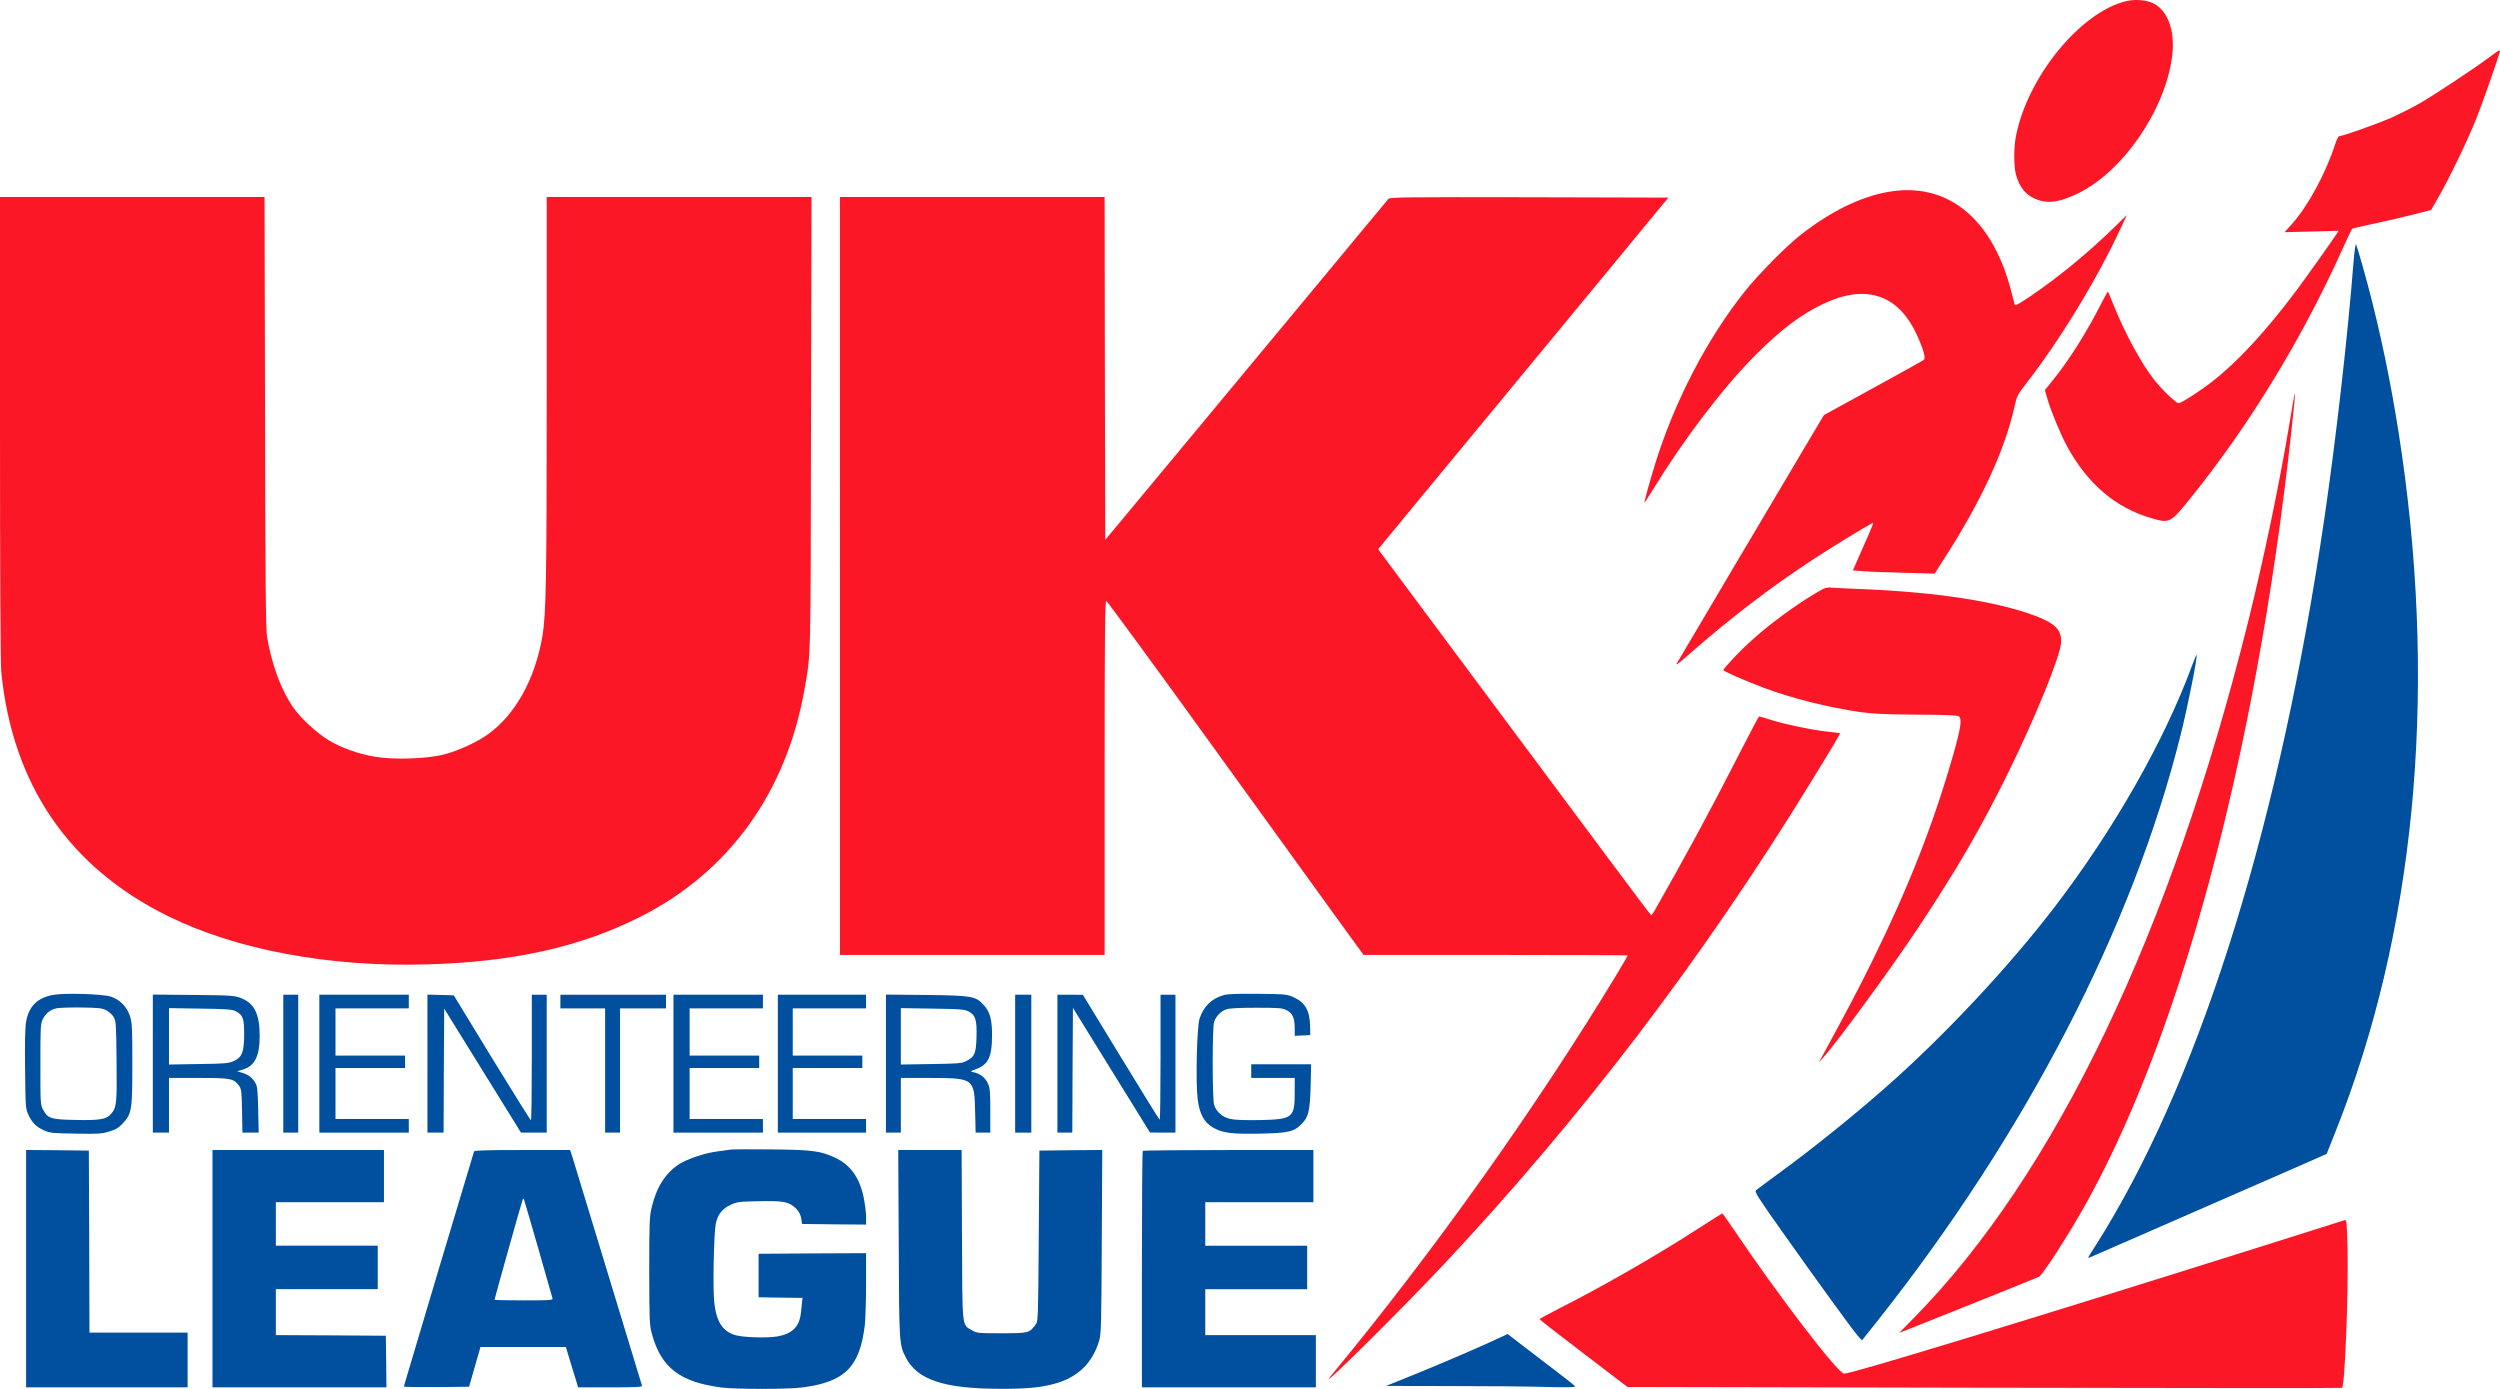 <?xml version="1.0" encoding="UTF-8"?>
<svg xmlns="http://www.w3.org/2000/svg" xmlns:cc="http://creativecommons.org/ns#" xmlns:dc="http://purl.org/dc/elements/1.1/" xmlns:rdf="http://www.w3.org/1999/02/22-rdf-syntax-ns#" width="2012" height="1117.8" version="1.0" viewBox="0 0 2012 1117.8">
  <title>UK Orienteering Leage Logo</title>
  <g fill="#fc1727">
    <path d="m1710.6 1.04c-36.5 9.2-78.4 60.4-88 107.7-2 9.5-2 24.5-0.2 31.6 2.9 10.9 8.6 17.5 17.9 20.6 8.8 3 17.5 1.6 31.2-4.9 36.7-17.3 71.3-67.5 76.7-111.2 2.5-20.4-3.8-37.1-15.9-42.5-5.7-2.5-14.6-3.1-21.7-1.3z"></path>
    <path d="m2004 45.641c-11 8.3-43.8 30.1-56.2 37.3-6.5 3.7-17.3 9.1-24 12.1-12.1 5.2-38.4 14.5-41 14.5-0.9 0-2.3 2.9-3.7 7.2-7.3 22.7-22 49.7-34.7 63.7l-5.8 6.4 21.7-0.5 21.8-0.6-1.7 2.7c-4.3 6.5-23.6 33.7-31.7 44.6-25.2 33.7-47.6 57.9-68.4 74.1-9.4 7.4-25 17.4-27 17.4-1.9 0-13.2-10.8-19.3-18.5-10.2-12.8-23.2-36.5-32.6-59.6-2.5-6.3-4.8-11.6-4.9-11.8-0.2-0.1-2.5 3.9-5.1 9-10.9 21.8-25.8 45.6-38.5 61.4l-7.2 8.9 2.2 7.6c3.1 10.3 10.4 27.9 15.6 37.5 16.5 30.4 39.2 49.7 68 58 14.8 4.3 15.1 4.1 32.1-17 46.7-57.9 89.2-127.6 121.5-199.3 3.9-8.6 7.4-16 7.8-16.5 0.4-0.4 7.4-2.1 15.6-3.8 8.1-1.7 22.3-4.9 31.4-7.2l16.6-4.2 5.2-9c8.9-15.2 24.8-48.1 31.6-65.5 5.3-13.3 18.7-51.9 18.7-53.6 0-1-2 0.1-8 4.7z"></path>
    <path d="m1525.1 153.64c-24 2.8-50.4 15.2-76.6 35.9-11.1 8.7-33.3 31.3-43.9 44.5-30.7 38.4-57.2 89.3-72.9 140.5-4.2 13.6-8.7 30-8.2 30 0.2 0 3.1-4.6 6.6-10.2 25.7-41.8 56.7-82.5 82.9-108.8 19.9-20 36.7-32.7 54.4-41 33.6-16 59.5-7.9 74.5 23.3 2.7 5.6 5.5 12.6 6.2 15.6 1.2 4.7 1.1 5.4-0.3 6.5-0.8 0.6-19.2 10.8-40.7 22.6l-39.2 21.5-12.8 21.5c-7 11.8-33.2 55.9-58.1 98s-46.2 78.1-47.3 80c-1.6 2.7 0.7 1 9.8-7.1 32.7-28.7 65.4-53.8 99.8-76.3 14.7-9.6 38.9-24.5 46.4-28.5 2.7-1.4 3.3-3-6.8 19.9l-7.7 17.5 7.7 0.6c4.2 0.4 19 1 32.8 1.3l25.3 0.7 6.6-10.3c30.3-46.8 49.5-88 57.5-123.3 2.1-9.5 2.6-10.4 8.9-18.5 27.6-35.3 57.8-84.9 77.3-127l4.4-9.5-9.6 9.4c-21.4 20.8-44.8 40.2-67.4 55.5-8.5 5.9-12.9 8.3-13.2 7.4-0.2-0.7-1.3-5-2.5-9.5-14.3-57.4-48.7-87.5-93.9-82.2z"></path>
    <path d="m0 344.44c0 119.6 0.4 189.6 1 196.2 9 90.9 54.4 157.4 134.5 196.8 54.9 27 129.6 41 208 38.7 69.2-1.9 123.1-13.9 171-37.9 72-36 118.5-100.4 133.1-184.2 5-28.8 4.8-18.3 5.1-213.3l0.4-182.2h-213.1v154.7c0 156.2-0.5 180.9-3.5 198.9-5.9 34.5-21.8 63.1-43.9 78.9-9 6.4-23.6 13.1-35.1 16.1-13.7 3.6-40.2 4.5-55.7 1.9-13.1-2.2-27-7.1-37.1-13.2-9.5-5.7-22.1-17.3-28.3-25.9-9.8-13.8-17.6-34.5-21.5-57.4-1-5.8-1.4-46.2-1.6-180.8l-0.4-173.2h-212.9z"></path>
    <path d="m676 463.54v305h213v-142.5c0-113.4 0.3-142.5 1.3-142.5 0.6 0.1 37.7 50.6 82.2 112.3 44.6 61.6 90.9 125.8 102.9 142.4l22 30.3h106.3c58.5 0 106.3 0.2 106.3 0.4 0 0.3-3.8 6.7-8.3 14.3-65.1 107.7-149 225.6-230.8 324.3-12.7 15.4 55.3-51.8 91.1-90 110.5-117.8 208.2-246 294.4-386.5 19.1-31 24.8-40.6 24.4-41-0.2-0.1-5-0.7-10.8-1.3-13.4-1.6-31.8-5.4-44.2-9.2-5.3-1.7-9.8-3-10.1-3s-7.9 14.5-17 32.2c-21.4 42.1-42.3 80.6-67.3 124.5-1.1 1.8-2.2 3.3-2.5 3.3s-15.7-20.4-34.2-45.3c-18.5-24.8-67-90-107.8-144.7-40.7-54.7-74.9-100.6-75.9-102l-1.8-2.6 37.1-45c20.5-24.7 65.8-79.6 100.7-121.9s70.8-85.7 79.6-96.5l16.1-19.5-112.1-0.3c-97.6-0.2-112.2 0-113.2 1.3-0.6 0.8-24.9 30.1-54 65.1s-76.7 92.3-105.7 127.3c-29.1 35-56.3 67.7-60.5 72.8l-7.7 9.2-0.3-137.9-0.2-138h-213z"></path>
  </g>
  <path d="m1894.1 211.24c-4.7 59.5-13.9 140.4-23.2 204.3-35.5 242.8-97.2 443.2-176.7 574.5-4.7 7.7-9.9 16-11.5 18.4-1.7 2.5-2.4 4.2-1.6 3.9 1.8-0.8 128.3-56 163.9-71.6l27.5-12.1 7.2-18.1c63.3-158.9 81.7-347.5 53.3-545.2-6.3-43.6-13.8-82-23.5-121-4.9-19.6-12.2-45.5-13.4-47.6-0.4-0.7-1.3 5.8-2 14.5z" fill="#00509f"></path>
  <path d="m1842.3 342.34c-7.9 47.3-20 105.5-32.8 157.2-62.4 251.1-155.6 445.5-268.9 560.8l-12.1 12.3 5-1.9c9.2-3.5 106-42.4 107.5-43.2 3.3-1.7 26-37.3 39.4-61.7 78.9-143.5 139.6-378 166.2-642.6 0.3-3.7 0.5-6.7 0.3-6.7s-2.3 11.6-4.6 25.8z" fill="#fc1727"></path>
  <path d="m1462.8 476.44c-17.2 10.1-38.3 25.5-53.5 39.3-9.1 8.1-22.3 22.2-22.3 23.6 0 0.9 18.3 8.9 32.5 14.2 22.6 8.5 51.4 15.7 78 19.6 9.1 1.3 19.8 1.8 44.8 2 24.3 0.1 33.1 0.5 34.2 1.4 2.7 2.2 1.6 9.4-4.9 32.1-16 55.7-35.9 106.1-65.1 165.4-11.4 23.1-19.1 37.6-39.4 75l-3.3 6 3.2-3.5c12.7-14.3 54.1-70.8 77.5-106 30.7-46.3 50.1-79.7 72.1-124.5 21.3-43.3 41.4-92.6 42.1-103.5 0.8-10.4-4.3-15.7-20.9-22-31-11.6-79.7-19.1-140.8-21.5-8-0.3-17.4-0.8-21-1-6.2-0.5-6.8-0.3-13.2 3.4z" fill="#fc1727"></path>
  <g fill="#00509f">
    <path d="m1764.1 535.84c-22.4 60.8-63.2 132.4-111 194.7-34.5 45-82.3 96.6-127.1 137.1-27.2 24.6-65.8 55.9-96 77.8-8.5 6.2-16.1 11.9-16.9 12.6-1.1 1.1 2 6.1 20.5 32.2 29.5 41.7 57.1 79.7 61.4 84.6l3.5 3.9 12.6-15.8c119.4-150.9 205.1-316.4 243.8-471.2 5.9-23.5 13.9-63.7 12.9-64.7-0.2-0.2-1.8 3.8-3.7 8.8z"></path>
    <path d="m43.1 800.64c-12.9 2.2-19.9 9.1-22.1 21.6-0.8 4.6-1.1 17-0.8 38.3 0.3 30.4 0.4 31.7 2.6 36.5 3 6.5 6.3 9.8 12.6 12.7 4.7 2.1 6.8 2.3 25.4 2.6 18.3 0.3 20.9 0.2 27.1-1.7 5.4-1.6 7.6-3 10.8-6.4 7.4-8 7.8-10.7 7.8-47.7 0-28.8-0.2-33.2-1.8-38.5-2.5-7.8-8.1-13.6-15.7-16-6.4-2.1-36.9-3-45.9-1.4zm42.4 12.4c2.2 1.1 4.8 3.5 6 5.5 1.9 3.3 2 5.5 2.3 35.5 0.4 34 0 37.2-4.3 42.3-3.8 4.5-8.8 5.4-28.6 5-20-0.4-22.4-1.1-26.1-8.1-2.3-4.1-2.3-4.9-2.3-36.7 0-30.5 0.1-32.7 2-36.4 2.4-4.8 6.1-7.6 11.2-8.7 2.1-0.4 11-0.7 19.8-0.6 13.7 0.2 16.6 0.5 20 2.2z"></path>
    <path d="m984.9 800.84c-9.8 2.8-16.3 9.1-19.5 19-2.2 6.6-3.2 52.1-1.5 64.9 1.5 11.7 5.1 18.4 12 22.5 7.7 4.6 15.1 5.6 38.6 5.1 22.6-0.5 26.8-1.5 32.8-7.5 5.8-5.7 6.9-10.4 7.5-30.6l0.4-17.7h-48.2v11h35v11.6c0 20.5-1.5 21.7-28 22.3-11.8 0.2-20.4-0.1-23.8-0.9-6.4-1.4-11.5-5.9-13.1-11.5-1.5-5.5-1.5-62 0-66.6 1.6-4.6 5.4-8.6 9.8-10.1 2.5-0.9 10-1.3 24.1-1.3 18.2 0 20.9 0.2 24.4 1.9 4.8 2.4 6.6 6.4 6.6 14.6v6.1l6.3-0.3 6.2-0.3-0.1-7.1c-0.3-12.7-4-19.2-13.6-23.5-5-2.2-6.5-2.4-28.3-2.6-16.2-0.2-24.4 0.1-27.6 1z"></path>
    <path d="m123 855.94v55.6h13v-44h23.8c26.1 0 28.3 0.4 32.6 6.3 1.9 2.6 2.1 4.5 2.4 20.3l0.3 17.4h13.1l-0.4-18.3c-0.3-14.4-0.7-18.8-2-21.2-2.4-4.4-5.8-7.2-10.7-8.6l-4.3-1.3 4.5-1.3c9.7-2.8 13.7-10.8 13.7-27.2 0-17.4-4.2-26-14.8-30.3-5.5-2.1-7.1-2.3-38.4-2.6l-32.8-0.3zm66.7-42.1c5.9 3.1 6.8 5.7 6.8 18.7-0.1 14.4-1.6 18.2-8.4 21.4-4.2 1.9-6.8 2.1-28.3 2.4l-23.8 0.4v-45.4l25.3 0.4c21.7 0.3 25.6 0.6 28.4 2.1z"></path>
    <path d="m228 856.04v55.5h12v-111h-12z"></path>
    <path d="m257 856.04v55.5h72v-11h-59v-41h56v-10h-56v-38h59v-11h-72z"></path>
    <path d="m344 856.04v55.5h13l0.2-49.9 0.3-49.9 61.8 99.8h20.7v-111h-12v50.5c0 27.8-0.3 50.5-0.7 50.5-0.5-0.1-14.6-22.7-31.5-50.3l-30.6-50.2-21.2-0.6z"></path>
    <path d="m451 806.04v5.5h36v100h12v-100h37v-11h-85z"></path>
    <path d="m542 856.04v55.5h72v-11h-59v-41h56v-10h-56v-38h59v-11h-72z"></path>
    <path d="m626 856.04v55.5h71v-11h-59v-41h56v-10h-56v-38h59v-11h-71z"></path>
    <path d="m713 855.94v55.6h12v-44h23.8c35.1 0.1 35.4 0.2 36 27.7l0.4 16.3h11.8v-17.8c0-15.3-0.3-18.3-2-21.9-2-4.5-6.2-7.8-11.4-8.9-3-0.6-3-0.7 2.1-2.6 9.6-3.5 12.6-9.8 12.7-26.3 0.1-13.3-1.6-19.7-6.7-25.2-6.6-7.2-9.1-7.6-46.4-8.1l-32.3-0.3zm66.2-42.1c5.8 2.9 7.1 6.7 6.7 20.7-0.4 13.5-1.5 16-8.5 19.5-3.5 1.8-6.4 2-28.1 2.3l-24.3 0.4v-45.4l25.3 0.4c21.9 0.3 25.7 0.6 28.9 2.1z"></path>
    <path d="m817 856.04v55.5h13v-111h-13z"></path>
    <path d="m851 856.04v55.5h12l0.2-50.2 0.3-50.2 31 50.2 31 50.1 10.3 0.1h10.2v-111h-12v50.6c0 27.8-0.3 50.3-0.7 50-0.5-0.2-14.5-23-31.3-50.5l-30.5-50-10.2-0.1h-10.3z"></path>
    <path d="m588.5 925.14c-1.6 0.2-6.6 0.9-11 1.5-10.3 1.3-24.1 6-30.8 10.2-11.2 7.2-18.5 18.8-22.3 35.2-1.7 7.2-1.9 12.6-1.9 51 0.1 41.2 0.2 43.3 2.3 51 7.4 26.7 22.6 38.3 55.7 42.6 11.7 1.5 53.4 1.5 65 0 34.5-4.5 46.3-16.2 50.5-50.1 0.5-4.6 1-19.6 1-33.2v-24.8l-43.2 0.2-43.3 0.3v35l17.7 0.3 17.7 0.2-0.4 3.3c-0.2 1.7-0.6 5.5-0.9 8.4-1.1 11.5-7 17.4-19.6 19.4-8.2 1.3-27.2 0.7-33.1-1.1-10.4-3-15.4-10.8-17.1-26.6-1.2-11.2-0.3-55 1.2-62.9 1.5-7.5 5.2-12.2 11.8-15.3 5.3-2.5 6.8-2.7 22.7-3 18.8-0.4 23.6 0.3 28.5 4.4 3.7 3.1 5.2 5.8 6 10.4l0.5 3.5 25.8 0.3 25.7 0.2v-6.2c0-3.5-0.9-10.4-1.9-15.5-3.4-16.3-10.7-26.5-23.4-32.3-11.4-5.3-18.3-6.2-50.7-6.5-16.2-0.2-30.8-0.1-32.5 0.1z"></path>
    <path d="m21 1021v95.5h130v-44h-79l-0.2-73.3-0.3-73.2-25.2-0.3-25.3-0.2z"></path>
    <path d="m171 1021v95.5h140l-0.2-20.8-0.3-20.7-44.2-0.3-44.3-0.2v-37h82v-35h-82v-35h87v-42h-138z"></path>
    <path d="m381.5 926.74c-1.2 3.6-56.5 188.6-56.5 189.1 0 0.4 11.8 0.6 26.3 0.5l26.2-0.3 9.2-32h68.7l4.9 16.2 5 16.3h26c20.5 0 25.8-0.3 25.4-1.3-0.2-0.7-12.7-41.5-27.6-90.7-15-49.2-27.9-91.6-28.7-94.3l-1.6-4.7h-38.4c-29.9 0-38.6 0.3-38.9 1.2zm51.5 77.3c6.1 21.5 11.3 39.8 11.6 40.7 0.5 1.7-1.1 1.8-23 1.8-13 0-23.6-0.2-23.6-0.5 0-0.9 22.2-80 22.7-80.8 0.3-0.5 0.6-0.7 0.8-0.5s5.3 17.9 11.5 39.3z"></path>
    <path d="m723.3 1000.7c0.3 81.1 0.4 81.3 5.7 91.8 9.2 17.9 30.5 25.1 75.5 25.2 20.9 0.1 32.1-0.9 43.2-3.8 19.2-4.9 31.4-16.5 36.9-34.9 1.6-5.5 1.8-12.5 2.1-79.8l0.4-73.7-25.3 0.2-25.3 0.3-0.5 68.7c-0.5 67.4-0.5 68.7-2.6 71.4-5 6.7-5.6 6.9-27.2 6.9-18.8 0-19.9-0.1-23.8-2.3-8.4-4.9-7.9 0-8.2-77l-0.3-68.2h-51z"></path>
    <path d="m919.7 926.24c-0.4 0.3-0.7 43.3-0.7 95.5v94.8h140v-42h-89v-37h82v-35h-82v-35h87v-42h-68.3c-37.6 0-68.7 0.3-69 0.7z"></path>
  </g>
  <path d="m1368.5 987.64c-34.3 22.2-77.6 47.1-112.1 64.6-9.6 4.9-17.4 9.1-17.4 9.4s15.9 12.8 35.4 27.6l35.4 27 287.3 0.6c158 0.3 287.5 0.4 287.8 0.1 2.3-2.2 5.2-77 4.4-112.2-0.5-20.7-0.8-23.2-2.2-22.8-0.9 0.3-31.5 10-68.1 21.5-186.3 58.7-328.6 102.1-334.8 102.1-4.9 0-53.4-63.3-88.7-115.8-4.9-7.2-9.1-13.2-9.4-13.2-0.3 0.1-8.2 5-17.6 11.1z" fill="#fc1727"></path>
  <path d="m1206.9 1076.6c-12.5 6-45.7 20.3-68.4 29.5l-23 9.3 51.5 0.1c28.3 0 62.7 0.3 76.4 0.7 18.3 0.5 24.7 0.3 24.2-0.5-0.4-0.6-7.3-6.2-15.4-12.3-8.1-6.2-20.1-15.4-26.8-20.5l-12.1-9.3z" fill="#00509f"></path>
</svg>
